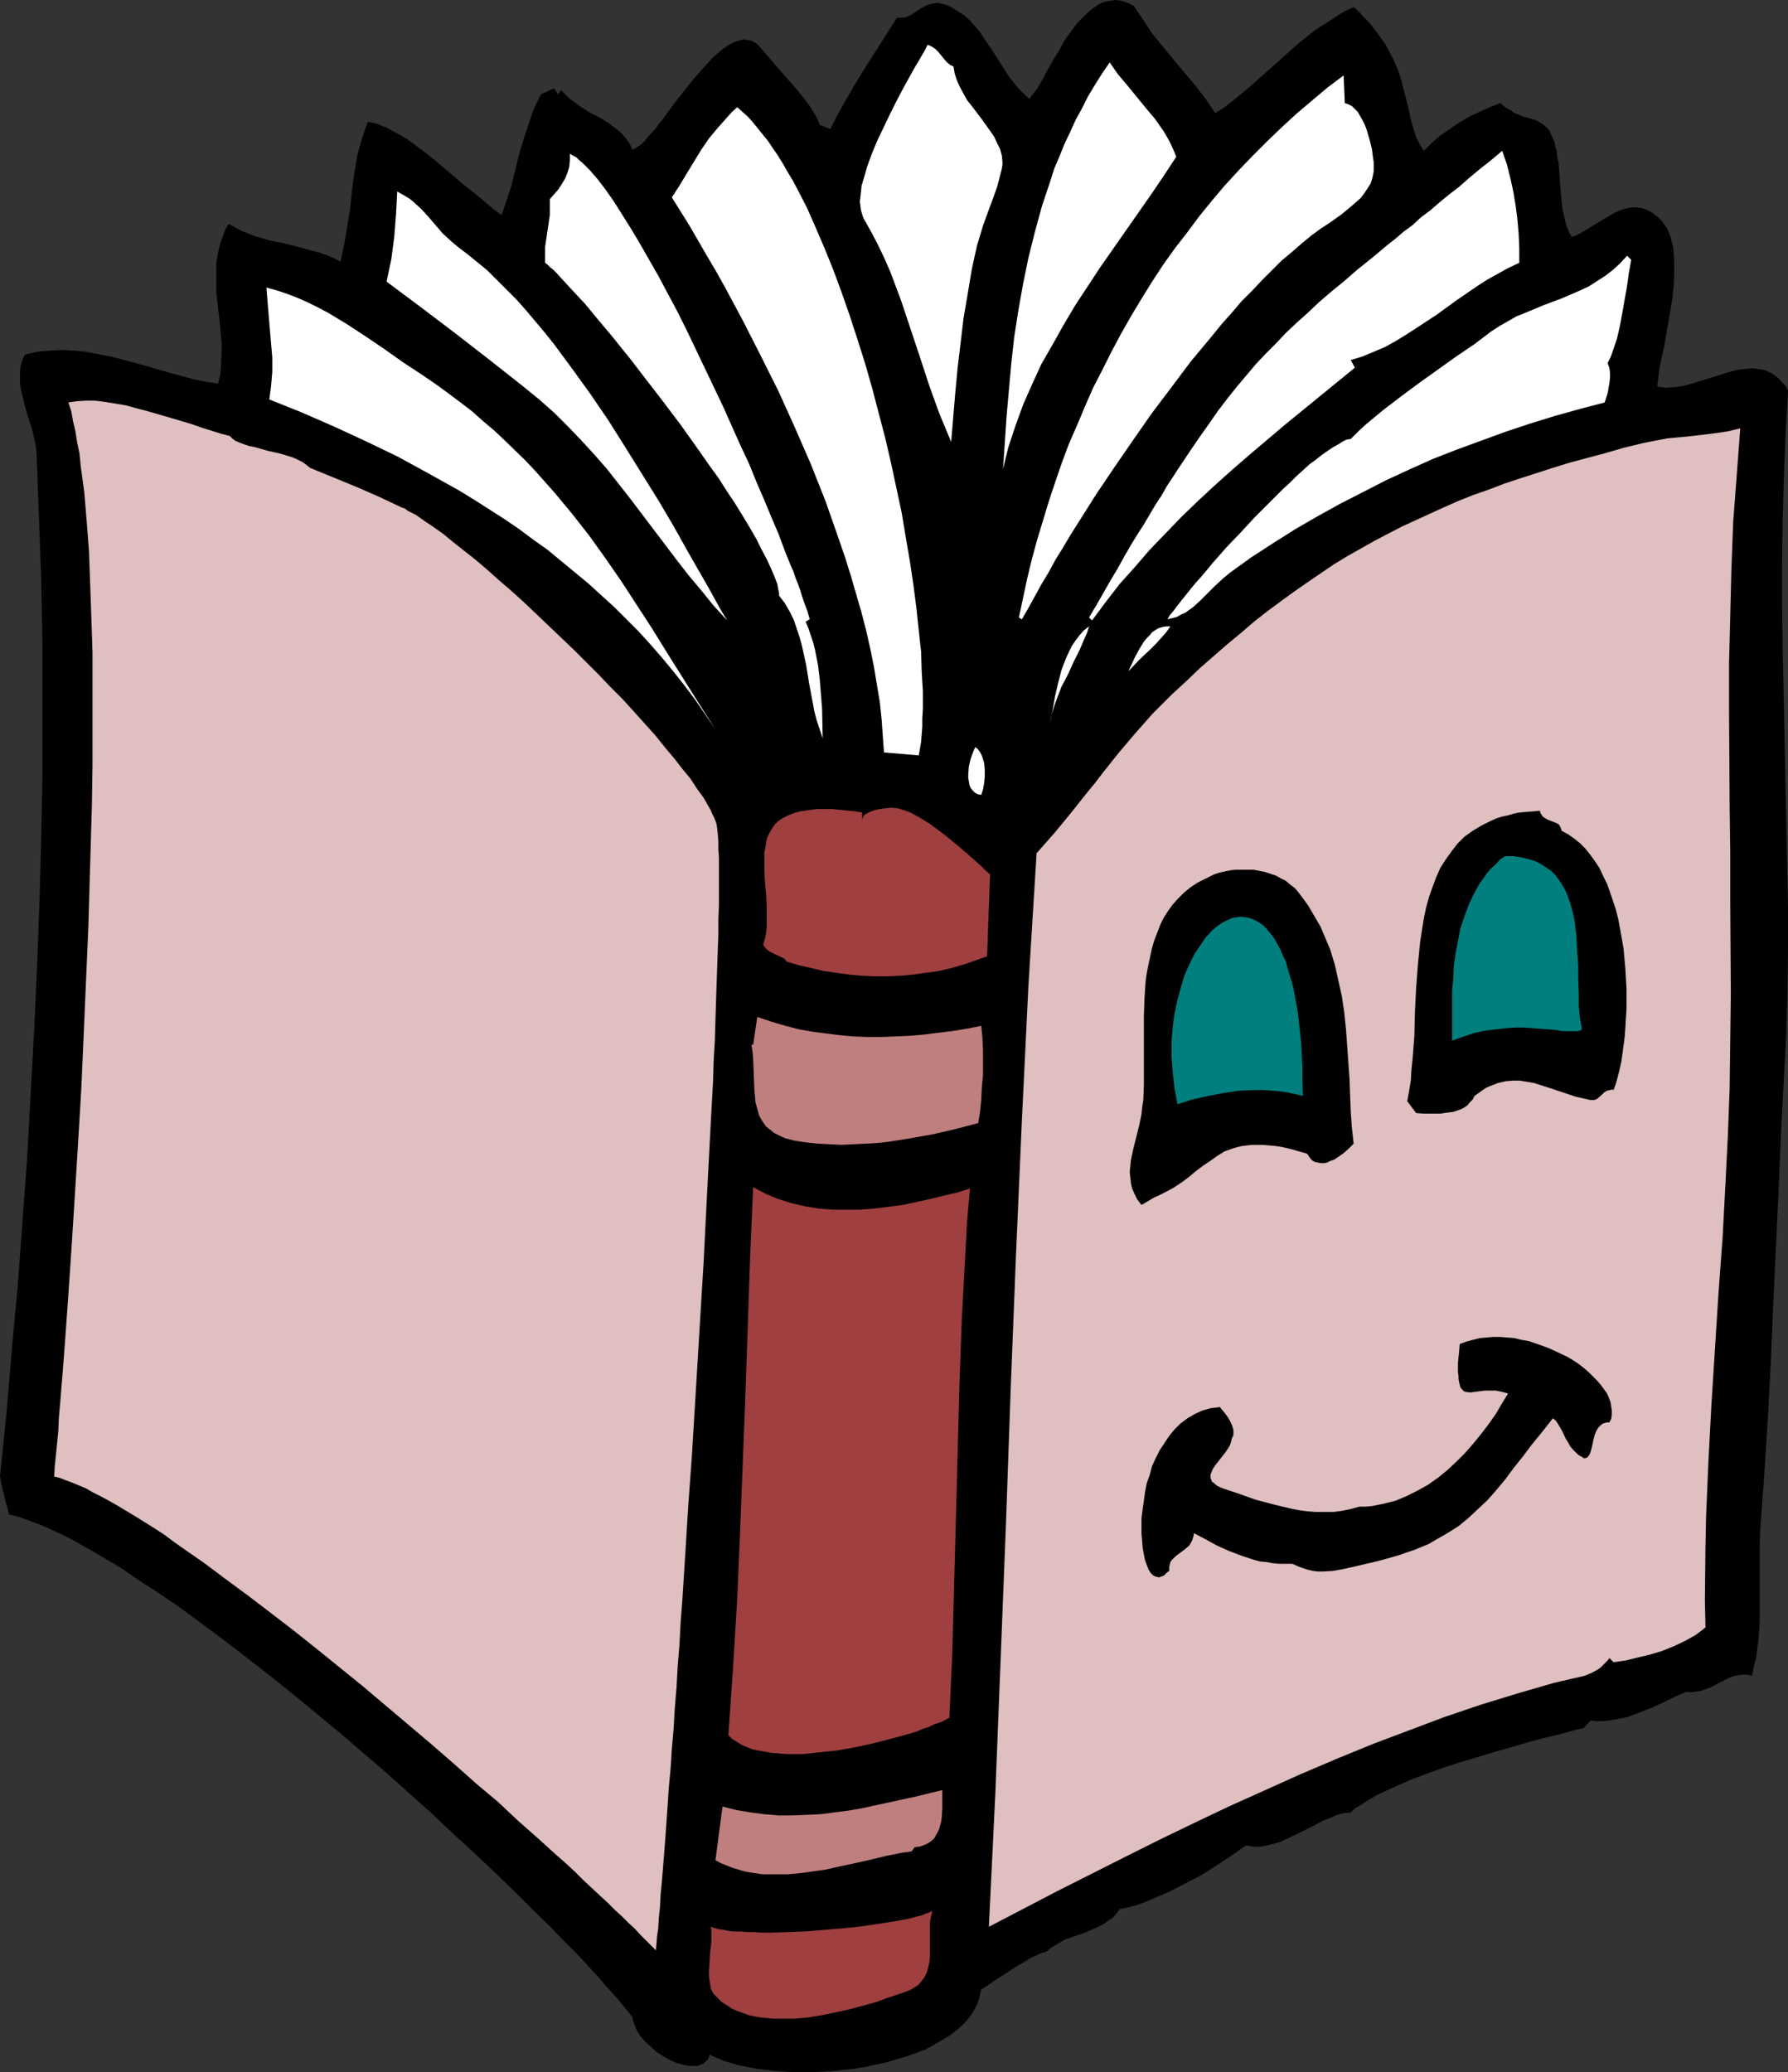 <?xml version="1.0" encoding="UTF-8" standalone="no"?>
<svg
   version="1.0"
   width="129.724mm"
   height="150.346mm"
   id="svg25"
   sodipodi:docname="Book 4.wmf"
   xmlns:inkscape="http://www.inkscape.org/namespaces/inkscape"
   xmlns:sodipodi="http://sodipodi.sourceforge.net/DTD/sodipodi-0.dtd"
   xmlns="http://www.w3.org/2000/svg"
   xmlns:svg="http://www.w3.org/2000/svg">
  <rect width="100%" height="100%" fill="#333333" stroke="none"/>
  <sodipodi:namedview
     id="namedview25"
     pagecolor="#ffffff"
     bordercolor="#000000"
     borderopacity="0.25"
     inkscape:showpageshadow="2"
     inkscape:pageopacity="0.0"
     inkscape:pagecheckerboard="0"
     inkscape:deskcolor="#d1d1d1"
     inkscape:document-units="mm" />
  <defs
     id="defs1">
    <pattern
       id="WMFhbasepattern"
       patternUnits="userSpaceOnUse"
       width="6"
       height="6"
       x="0"
       y="0" />
  </defs>
  <path
     style="fill:#000000;fill-opacity:1;fill-rule:evenodd;stroke:none"
     d="m 310.918,1.616 1.293,1.939 1.293,1.939 2.586,3.878 2.909,3.555 2.909,3.555 5.979,7.109 2.747,3.555 2.586,3.878 2.586,-1.616 2.262,-1.777 4.686,-3.878 4.525,-4.039 4.525,-4.039 4.363,-3.878 2.424,-1.939 2.262,-1.777 2.586,-1.616 2.424,-1.616 2.586,-1.616 2.747,-1.293 1.616,1.454 1.293,1.454 1.454,1.454 1.131,1.454 1.131,1.454 0.97,1.454 0.97,1.293 0.808,1.454 1.454,2.747 1.131,2.585 0.97,2.747 0.646,2.585 0.646,2.424 0.646,2.424 0.485,2.262 0.485,2.262 0.646,2.1 0.646,2.1 0.97,1.939 1.131,1.777 2.101,-2.1 2.424,-2.1 2.586,-1.777 2.586,-1.777 2.747,-1.616 2.747,-1.293 2.909,-1.293 2.909,-1.131 1.293,1.131 1.454,0.808 1.131,0.808 1.293,0.485 1.131,0.485 1.293,0.323 2.101,0.646 0.97,0.485 0.808,0.485 0.97,0.808 0.808,0.808 0.646,1.293 0.646,1.454 0.323,0.808 0.162,0.969 0.323,0.969 0.162,1.131 0.162,1.293 0.323,1.454 0.162,2.747 0.485,6.301 0.323,3.07 0.646,2.908 0.323,1.454 0.485,1.293 0.485,1.131 0.646,1.131 1.454,-0.485 1.454,-0.808 2.909,-1.777 2.909,-1.777 3.07,-1.777 1.454,-0.646 1.454,-0.485 1.454,-0.323 h 1.616 l 1.454,0.162 1.616,0.646 0.646,0.323 0.808,0.485 0.808,0.646 0.808,0.646 0.808,0.808 0.808,1.131 0.646,0.969 0.485,1.131 0.485,1.293 0.323,1.293 0.323,1.293 0.162,1.454 0.162,2.908 v 3.07 l -0.162,3.231 -0.323,3.393 -1.131,6.624 -1.131,6.463 -0.646,3.07 -0.646,2.908 -0.323,2.747 -0.323,2.424 1.131,0.162 1.293,0.162 2.262,-0.162 2.424,-0.323 2.424,-0.646 9.858,-3.07 2.424,-0.646 2.262,-0.323 2.262,-0.162 1.131,0.162 0.97,0.162 1.131,0.162 0.97,0.485 0.97,0.485 0.97,0.646 0.97,0.808 0.808,0.969 0.97,0.969 0.646,1.293 -0.646,11.795 -0.485,11.795 -0.323,11.795 -0.162,11.795 v 11.795 l 0.162,11.795 0.485,23.589 0.485,23.427 0.485,23.589 v 11.795 l -0.162,11.795 -0.323,11.795 -0.646,11.795 -0.808,15.511 -0.646,15.349 -1.454,30.86 -0.646,15.511 -0.808,15.349 -0.97,15.511 -1.131,15.511 -0.162,5.009 v 5.009 5.009 5.009 5.17 l -0.323,5.009 -0.323,2.424 -0.323,2.585 -0.646,2.424 -0.485,2.585 -1.293,-0.323 h -1.131 l -1.131,0.162 -1.131,0.162 -1.131,0.323 -0.97,0.485 -2.262,1.131 -2.101,1.131 -2.101,0.808 -1.131,0.323 -1.131,0.162 -1.293,0.162 -1.131,-0.162 -3.07,1.293 -3.232,1.616 -3.232,1.454 -3.232,1.293 -3.394,1.293 -1.616,0.323 -1.778,0.323 -1.616,0.323 -1.778,0.162 h -1.778 l -1.616,-0.162 -1.939,2.1 -1.778,0.323 -1.616,0.485 -3.717,0.969 -4.04,0.969 -4.202,1.131 -4.363,1.293 -4.525,1.293 -9.211,2.747 -4.525,1.454 -4.525,1.616 -4.363,1.616 -4.04,1.777 -3.878,1.777 -1.778,0.808 -1.616,0.969 -1.616,0.969 -1.454,0.969 -1.454,0.808 -1.131,1.131 -1.778,0.162 -1.939,0.485 -1.778,0.808 -1.778,0.646 -3.394,1.777 -3.555,1.777 -3.394,1.616 -1.778,0.808 -1.778,0.485 -1.778,0.485 -1.939,0.323 h -1.778 l -2.101,-0.323 -3.878,2.747 -4.202,2.747 -4.04,2.585 -4.363,2.262 -4.363,2.262 -4.525,1.939 -2.262,0.969 -2.262,0.808 -2.424,0.646 -2.262,0.485 -0.97,1.293 -0.97,1.131 -1.293,0.808 -1.131,0.808 -1.293,0.646 -1.293,0.646 -2.586,1.131 -2.909,0.969 -2.747,0.969 -1.293,0.808 -1.131,0.646 -1.293,0.808 -1.131,0.969 -0.485,0.162 -0.808,0.162 -0.97,0.485 -1.131,0.485 -1.293,0.646 -1.293,0.808 -2.747,1.616 -2.909,1.939 -1.293,0.808 -1.293,0.808 -1.131,0.808 -0.97,0.646 -0.97,0.646 -0.646,0.323 -0.485,2.262 -0.646,1.939 -0.97,1.777 -1.293,1.939 -1.454,1.616 -1.778,1.616 -1.939,1.454 -2.101,1.293 -2.262,1.293 -2.262,1.293 -2.586,0.969 -2.747,0.969 -2.747,0.808 -2.747,0.808 -5.979,1.293 -3.07,0.485 -2.909,0.323 -3.07,0.323 -3.07,0.162 -3.07,0.162 h -2.909 l -3.07,-0.162 -2.747,-0.162 -2.747,-0.323 -2.747,-0.323 -2.586,-0.485 -2.424,-0.485 -2.262,-0.646 -2.101,-0.646 -1.939,-0.808 -1.778,-0.808 -0.162,0.646 -0.323,0.646 -0.485,0.485 -0.485,0.485 -0.485,0.323 -0.646,0.162 -0.646,0.323 h -0.646 -1.616 l -1.778,-0.323 -1.778,-0.485 -1.778,-0.808 -1.778,-0.969 -1.778,-1.131 -1.616,-1.454 -1.616,-1.454 -1.293,-1.454 -1.131,-1.777 -0.646,-1.777 -0.323,-0.808 -0.162,-0.969 -1.293,-1.616 -1.454,-1.777 -1.454,-1.777 -1.616,-1.777 -1.778,-1.939 -1.778,-2.1 -1.939,-2.1 -1.939,-2.1 -2.101,-2.262 -2.262,-2.262 -2.262,-2.262 -2.262,-2.424 -5.01,-4.847 -5.171,-5.17 -5.333,-5.17 -5.656,-5.332 -5.818,-5.332 -5.979,-5.655 -12.282,-10.987 -12.766,-10.987 -6.464,-5.332 -6.464,-5.332 -6.464,-5.17 -6.464,-5.009 -6.302,-4.847 -6.302,-4.685 -6.141,-4.524 -5.979,-4.039 -3.07,-1.939 -2.909,-1.939 -2.747,-1.939 -2.909,-1.777 -2.747,-1.616 -2.747,-1.616 -2.586,-1.454 -2.586,-1.454 -2.424,-1.293 -2.424,-1.131 -2.424,-1.131 -2.262,-0.969 -2.262,-0.808 -2.101,-0.808 -2.101,-0.646 -1.939,-0.485 v -0.323 L 2.262,414.424 2.101,413.778 1.939,413.132 1.454,411.516 1.131,409.9 0.646,408.123 0.323,406.669 0.162,406.022 v -0.485 L 0,405.053 v -0.162 l 1.778,-17.288 1.454,-17.449 1.616,-17.449 1.293,-17.449 1.293,-17.611 0.97,-17.611 0.97,-17.611 0.808,-17.773 0.646,-17.611 0.485,-17.611 0.323,-17.611 v -17.611 -17.611 l -0.323,-17.449 -0.646,-17.611 -0.646,-17.288 -0.162,-1.616 -0.323,-1.616 -0.808,-3.555 -1.131,-3.393 -0.97,-3.555 -0.808,-3.393 -0.323,-1.777 v -1.616 -1.777 l 0.162,-1.616 0.485,-1.616 0.646,-1.454 3.394,-0.808 3.394,-0.323 3.394,-0.162 3.232,0.162 3.394,0.323 3.232,0.646 3.394,0.646 3.232,0.808 6.626,1.777 3.232,0.969 3.394,0.969 6.626,1.777 3.232,0.646 3.232,0.485 0.646,-2.585 0.162,-2.908 0.162,-2.747 v -2.747 l -0.485,-5.493 -0.646,-5.655 -0.323,-2.747 v -2.908 -2.747 -2.747 l 0.485,-2.585 0.646,-2.747 0.97,-2.585 0.485,-1.293 0.808,-1.293 1.778,0.969 1.778,0.969 3.717,1.454 3.878,1.131 4.04,0.808 3.878,0.969 4.04,1.131 1.939,0.485 1.778,0.646 1.939,0.808 1.939,0.969 0.485,-2.424 0.485,-2.262 0.808,-4.847 0.808,-4.847 0.485,-4.847 0.646,-4.847 0.808,-4.847 0.646,-2.424 0.646,-2.262 0.808,-2.424 0.808,-2.262 0.97,0.162 0.97,0.162 0.97,0.323 0.97,0.485 1.131,0.323 1.131,0.646 2.424,1.293 2.424,1.454 2.424,1.777 2.586,1.939 2.586,2.1 5.01,4.201 2.424,2.1 2.424,1.939 2.424,1.939 2.101,1.777 1.939,1.616 1.778,1.293 1.454,-4.201 1.293,-4.039 2.101,-8.563 1.293,-4.201 1.293,-4.039 1.454,-4.201 0.97,-1.939 0.97,-1.939 3.555,-1.616 1.131,1.616 0.808,-1.131 1.131,1.131 1.131,1.131 1.293,0.969 1.293,0.969 2.747,1.777 1.454,0.808 1.454,0.646 2.747,1.777 1.293,0.969 1.293,0.969 1.131,1.131 0.97,1.131 0.97,1.454 0.646,1.454 0.808,-0.323 0.646,-0.485 0.97,-0.646 0.808,-0.808 0.97,-1.131 0.97,-1.131 1.131,-1.131 0.97,-1.454 1.131,-1.293 1.131,-1.616 2.262,-3.07 5.01,-6.301 2.586,-2.908 1.293,-1.454 1.131,-1.293 1.293,-1.131 1.293,-1.131 1.131,-0.808 1.293,-0.808 1.293,-0.646 1.131,-0.323 1.131,-0.323 1.131,0.162 0.97,0.162 1.131,0.485 0.97,0.808 0.97,1.131 0.97,1.131 0.97,1.131 2.101,2.424 2.262,2.585 2.424,2.747 2.262,2.747 2.101,2.747 0.808,1.293 0.808,1.293 0.646,1.293 0.485,1.293 2.909,1.131 1.939,-3.878 2.262,-4.039 2.262,-3.878 2.262,-3.716 9.534,-15.026 h 1.131 0.808 l 0.97,-0.323 0.808,-0.323 1.454,-0.969 0.646,-0.485 0.808,-0.485 1.454,-0.808 0.97,-0.323 0.97,-0.162 0.97,-0.162 1.131,0.162 1.293,0.323 1.454,0.646 1.778,1.131 1.778,1.131 1.454,1.293 1.454,1.616 1.293,1.454 1.131,1.777 2.424,3.555 2.262,3.555 2.262,3.555 1.293,1.616 1.293,1.616 1.454,1.454 1.616,1.454 0.485,-0.808 1.293,-1.616 0.646,-0.969 1.293,-2.262 1.293,-2.424 1.454,-2.585 1.616,-2.585 1.454,-2.747 1.778,-2.424 1.778,-2.424 1.939,-1.939 0.97,-0.969 0.97,-0.808 1.131,-0.808 0.97,-0.646 1.131,-0.485 1.131,-0.323 1.131,-0.162 L 305.908,0 l 1.293,0.162 1.131,0.323 1.293,0.485 z"
     id="path1" />
  <path
     style="fill:#ffffff;fill-opacity:1;fill-rule:evenodd;stroke:none"
     d="m 261.469,18.257 0.323,1.939 0.646,1.939 0.808,1.777 0.97,1.777 0.97,1.777 1.293,1.616 2.586,3.393 2.424,3.393 1.131,1.616 0.808,1.777 0.808,1.616 0.485,1.777 0.162,1.777 v 0.808 l -0.162,0.969 -0.646,2.585 -0.646,2.424 -0.97,2.747 -0.97,2.585 -1.939,5.332 -0.808,2.747 -0.808,2.585 -1.454,6.624 -1.131,6.786 -1.131,6.624 -0.808,6.786 -0.808,6.786 -0.646,6.786 -1.131,13.572 -1.616,-3.878 -1.616,-3.878 -2.747,-7.594 -2.586,-7.917 -1.293,-3.878 -1.293,-3.878 -2.586,-7.755 -1.454,-3.878 -1.454,-3.878 -1.616,-3.716 -1.778,-3.716 -1.939,-3.716 -2.101,-3.716 -0.323,-0.969 -0.323,-1.131 -0.162,-1.131 -0.162,-1.293 0.162,-1.293 0.162,-1.454 0.162,-1.616 0.485,-1.616 0.485,-1.616 0.485,-1.777 1.293,-3.555 1.454,-3.555 1.778,-3.716 1.778,-3.716 1.778,-3.555 1.778,-3.393 1.778,-3.231 0.808,-1.454 0.808,-1.454 0.808,-1.293 0.646,-1.131 0.646,-1.131 0.485,-0.808 0.485,-0.969 0.323,-0.646 1.131,0.485 0.97,0.646 0.808,0.808 0.808,0.969 1.454,1.777 0.97,0.808 z"
     id="path2" />
  <path
     style="fill:#ffffff;fill-opacity:1;fill-rule:evenodd;stroke:none"
     d="m 322.553,42.977 -3.394,5.17 -3.394,5.009 -14.221,20.358 -3.394,5.17 -3.394,5.17 -3.07,5.17 -3.07,5.493 -3.07,5.332 -2.586,5.655 -2.424,5.493 -2.101,5.816 -1.939,5.816 -1.454,5.978 0.485,-7.109 0.485,-7.271 0.646,-7.271 0.646,-7.271 0.808,-7.271 1.131,-7.271 1.293,-7.271 1.454,-7.109 1.778,-7.109 1.939,-7.109 2.262,-6.786 1.131,-3.555 1.454,-3.393 1.293,-3.231 1.616,-3.393 1.454,-3.231 1.778,-3.231 1.616,-3.231 1.939,-3.231 1.939,-3.07 2.101,-3.07 2.262,3.231 2.586,3.07 5.01,6.14 2.586,3.07 2.262,3.231 0.97,1.616 0.97,1.777 0.808,1.777 z"
     id="path3" />
  <path
     style="fill:#ffffff;fill-opacity:1;fill-rule:evenodd;stroke:none"
     d="m 368.771,28.275 0.97,0.323 0.97,0.485 0.808,0.808 0.808,0.808 0.646,1.131 0.646,1.131 0.646,1.293 0.485,1.293 0.808,2.747 0.646,2.585 0.162,1.293 0.162,1.293 0.162,0.969 v 0.969 1.616 l -0.323,1.616 -0.485,1.616 -0.808,1.293 -0.97,1.454 -0.97,1.293 -1.293,1.131 -1.293,1.131 -2.747,2.262 -2.909,2.1 -2.747,1.777 -1.293,0.969 -1.131,0.808 -2.747,2.262 -2.586,2.262 -2.909,2.424 -2.586,2.585 -2.747,2.747 -2.747,2.908 -2.909,2.908 -2.747,3.231 -2.747,3.07 -2.747,3.393 -5.656,6.786 -5.333,7.109 -5.494,7.271 -5.171,7.432 -5.01,7.271 -5.01,7.432 -4.686,7.432 -2.262,3.555 -2.101,3.555 -2.101,3.393 -1.939,3.555 -1.939,3.231 -1.778,3.231 -1.778,3.231 -1.778,3.07 -0.808,-0.485 v 0 l 1.131,-5.332 1.131,-5.332 1.293,-5.332 1.454,-5.332 1.616,-5.332 1.616,-5.332 1.778,-5.332 1.778,-5.17 1.939,-5.17 2.262,-5.17 2.101,-5.009 2.262,-5.17 2.586,-5.009 2.424,-4.847 2.586,-4.847 2.747,-4.847 2.909,-4.847 2.909,-4.685 3.07,-4.685 3.232,-4.524 3.394,-4.362 3.232,-4.362 3.555,-4.362 3.555,-4.201 3.717,-4.039 3.878,-4.039 3.878,-3.878 4.04,-3.878 4.04,-3.716 4.202,-3.555 4.202,-3.555 4.525,-3.393 z"
     id="path4" />
  <path
     style="fill:#ffffff;fill-opacity:1;fill-rule:evenodd;stroke:none"
     d="m 251.934,207.131 -9.534,-0.808 -0.323,-4.524 -0.323,-4.524 -0.485,-4.686 -0.808,-4.847 -0.808,-4.847 -0.97,-4.847 -1.131,-5.009 -1.293,-5.009 -1.454,-5.009 -1.454,-5.009 -1.616,-5.17 -1.778,-5.17 -3.555,-10.179 -4.04,-10.179 -4.363,-10.017 -4.525,-10.017 -4.848,-9.694 -4.848,-9.533 -2.424,-4.524 -2.424,-4.524 -2.424,-4.362 -2.586,-4.362 -2.424,-4.201 -2.424,-4.201 -2.424,-3.878 -2.424,-3.878 2.101,-3.231 1.939,-3.231 4.04,-6.624 2.101,-3.07 2.424,-2.908 2.586,-2.908 1.293,-1.454 1.454,-1.293 1.454,1.293 1.454,1.293 1.293,1.454 1.454,1.777 1.293,1.616 1.454,1.777 1.293,1.939 1.454,2.1 1.293,2.1 1.293,2.262 1.454,2.424 1.293,2.424 2.586,5.009 2.424,5.493 2.424,5.655 2.424,5.978 2.262,6.14 2.262,6.463 2.101,6.463 2.101,6.624 1.939,6.786 1.778,6.786 1.778,6.786 1.616,6.947 1.454,6.786 1.454,6.786 1.131,6.786 1.131,6.624 0.97,6.463 0.808,6.301 0.646,6.14 0.646,5.816 0.162,5.493 0.162,2.747 0.162,2.585 v 2.585 2.424 l -0.162,2.424 v 2.262 l -0.162,2.1 -0.162,2.1 -0.323,1.939 z"
     id="path5" />
  <path
     style="fill:#ffffff;fill-opacity:1;fill-rule:evenodd;stroke:none"
     d="m 416.604,72.06 -3.07,1.454 -2.909,1.616 -2.909,1.616 -2.747,1.777 -5.656,3.878 -5.333,3.878 -5.656,3.716 -2.747,1.777 -2.909,1.777 -2.909,1.616 -3.07,1.293 -3.07,1.293 -3.232,0.969 1.131,2.1 -19.392,15.834 -9.534,8.078 -4.848,4.201 -4.686,4.201 -4.525,4.201 -4.525,4.362 -4.363,4.524 -4.363,4.524 -4.04,4.686 -4.202,4.685 -3.878,5.009 -3.717,5.009 -0.808,-0.808 v 0 l 2.101,-3.555 1.939,-3.393 1.939,-3.393 1.939,-3.231 1.778,-3.231 1.778,-3.07 1.778,-2.908 1.778,-2.747 1.616,-2.747 1.616,-2.747 1.616,-2.424 1.454,-2.585 1.616,-2.424 1.454,-2.262 2.909,-4.362 2.747,-4.039 2.747,-3.878 2.586,-3.716 2.586,-3.393 2.586,-3.231 2.586,-3.07 2.586,-3.07 2.747,-2.908 2.747,-2.747 2.747,-2.908 2.909,-2.747 3.07,-2.747 3.07,-2.908 3.394,-2.908 3.555,-2.908 3.717,-3.231 4.04,-3.231 4.04,-3.393 2.262,-1.777 2.262,-1.939 2.424,-1.777 2.262,-2.1 2.586,-1.939 2.424,-2.1 2.747,-2.262 2.747,-2.1 2.747,-2.424 2.909,-2.424 3.07,-2.424 3.07,-2.585 1.293,3.716 0.97,3.878 0.808,3.716 0.646,3.878 0.485,3.878 0.323,3.878 0.162,3.878 z"
     id="path6" />
  <path
     style="fill:#ffffff;fill-opacity:1;fill-rule:evenodd;stroke:none"
     d="m 222.038,169.809 -1.131,0.646 0.808,1.939 0.646,1.939 0.646,1.939 0.485,1.939 0.808,4.039 0.485,4.039 0.323,4.039 0.323,4.039 0.162,8.078 -0.808,-2.424 -0.808,-2.424 -0.646,-2.424 -0.485,-2.585 -0.97,-5.17 -0.808,-5.009 -1.131,-5.17 -0.646,-2.424 -0.808,-2.424 -0.808,-2.424 -1.131,-2.262 -1.293,-2.262 -1.616,-2.1 v -0.646 l -0.162,-0.808 -0.162,-0.808 -0.162,-0.969 -0.808,-2.1 -0.97,-2.262 -1.131,-2.424 -1.454,-2.747 -1.454,-2.908 -1.778,-3.07 -1.939,-3.231 -2.101,-3.393 -2.262,-3.393 -2.262,-3.555 -2.586,-3.555 -2.586,-3.716 -5.171,-7.271 -5.494,-7.271 -5.494,-7.109 -2.586,-3.393 -2.747,-3.393 -2.586,-3.231 -2.586,-3.07 -2.424,-2.908 -2.262,-2.747 -2.262,-2.424 -2.101,-2.262 -1.939,-2.1 -1.616,-1.777 -0.808,-0.808 -0.808,-0.646 -0.646,-0.646 -0.808,-0.646 v -2.1 -2.262 l 1.293,-8.725 v -2.1 -2.262 l 1.131,-1.293 1.131,-1.293 0.97,-1.454 0.97,-1.616 0.646,-1.616 0.485,-1.616 0.162,-1.777 v -1.777 l 0.808,0.485 0.97,0.485 0.808,0.808 0.97,0.808 0.97,0.969 0.97,0.969 0.97,1.131 1.131,1.293 0.97,1.293 1.131,1.454 1.131,1.616 1.131,1.616 2.262,3.555 2.424,3.878 2.424,4.039 2.586,4.524 2.586,4.524 2.586,4.847 2.586,4.847 2.586,5.17 5.01,10.502 5.01,10.502 4.686,10.502 2.424,5.17 2.101,5.17 2.101,4.847 1.939,4.685 1.939,4.524 1.616,4.362 1.616,4.039 0.808,1.777 0.646,1.939 0.646,1.616 0.646,1.777 0.485,1.616 0.485,1.454 0.485,1.293 0.485,1.293 0.323,1.131 z"
     id="path7" />
  <path
     style="fill:#ffffff;fill-opacity:1;fill-rule:evenodd;stroke:none"
     d="m 199.414,170.132 -3.717,-4.039 -3.394,-4.201 -3.394,-4.039 -3.394,-4.362 -12.605,-16.642 -6.464,-8.24 -3.394,-3.878 -3.555,-3.878 -3.717,-3.878 -3.717,-3.716 -4.202,-3.716 -4.363,-3.555 -9.211,-7.271 -9.373,-7.271 -9.373,-7.109 -9.534,-7.109 1.293,-6.14 0.808,-6.14 0.485,-6.14 0.162,-3.07 0.162,-3.231 1.131,0.646 1.131,0.646 1.293,0.808 0.97,0.808 2.101,1.939 1.939,2.1 1.939,2.262 1.939,2.262 2.101,1.939 1.131,0.969 0.97,0.808 2.747,2.1 2.586,2.1 2.747,2.262 2.586,2.585 2.586,2.585 2.747,2.747 2.586,2.908 2.586,3.07 2.586,3.07 2.586,3.231 5.01,6.786 5.01,6.947 4.848,7.109 4.686,7.432 4.525,7.271 4.525,7.271 4.202,7.109 3.878,6.947 1.939,3.393 3.717,6.463 1.778,3.231 1.616,2.908 z"
     id="path8" />
  <path
     style="fill:#ffffff;fill-opacity:1;fill-rule:evenodd;stroke:none"
     d="m 447.308,71.252 -0.646,3.555 -0.485,3.555 -1.293,7.271 -0.646,3.555 -0.808,3.555 -1.131,3.393 -0.646,1.777 -0.808,1.616 0.485,1.454 0.162,1.293 v 1.293 l -0.162,1.454 -0.485,2.747 -0.808,2.585 -6.787,1.777 -6.949,1.939 -6.787,2.1 -6.787,2.262 -6.626,2.424 -6.626,2.424 -6.626,2.585 -6.464,2.908 -6.302,2.908 -6.302,3.231 -6.302,3.231 -6.141,3.393 -6.141,3.555 -6.141,3.878 -5.979,3.878 -5.818,4.201 -1.939,1.616 -2.101,1.939 -1.939,1.939 -1.939,1.939 -2.101,1.939 -1.131,0.808 -1.131,0.808 -1.131,0.485 -1.131,0.646 -1.293,0.323 -1.293,0.323 0.646,-1.131 0.97,-1.131 0.97,-1.293 1.131,-1.454 1.293,-1.616 1.293,-1.616 1.454,-1.777 1.616,-1.777 1.616,-1.939 1.616,-1.939 3.555,-4.039 3.878,-4.039 3.878,-4.201 3.878,-3.878 3.878,-3.878 1.939,-1.777 1.778,-1.777 1.778,-1.616 1.778,-1.616 1.778,-1.293 1.616,-1.293 1.616,-1.131 1.454,-0.969 1.454,-0.808 1.293,-0.808 0.97,-0.485 1.131,-0.162 2.101,-2.1 2.101,-1.939 4.686,-3.878 4.848,-3.716 5.01,-3.716 10.181,-7.271 5.01,-3.393 4.686,-3.555 2.262,-1.454 2.262,-1.293 2.262,-1.293 2.424,-0.969 5.01,-2.1 2.586,-0.969 2.586,-0.969 4.848,-2.1 2.424,-1.131 2.262,-1.454 2.262,-1.454 2.101,-1.616 1.939,-1.777 1.939,-2.1 z"
     id="path9" />
  <path
     style="fill:#ffffff;fill-opacity:1;fill-rule:evenodd;stroke:none"
     d="m 196.182,200.022 -2.747,-4.039 -2.747,-4.039 -2.909,-3.878 -3.07,-3.878 -3.07,-3.716 -3.232,-3.716 -3.232,-3.555 -3.394,-3.393 -3.394,-3.393 -3.555,-3.231 -3.555,-3.231 -3.717,-3.07 -3.717,-3.07 -3.717,-3.07 -3.878,-2.747 -3.878,-2.908 -4.04,-2.747 -4.04,-2.585 -4.04,-2.585 -4.202,-2.585 -8.403,-4.686 -8.565,-4.686 -8.726,-4.201 -8.726,-4.039 -8.888,-3.878 -8.888,-3.555 0.485,-3.716 0.323,-3.878 v -3.878 l -0.323,-3.878 -0.646,-7.594 -0.646,-7.755 2.909,0.808 2.909,0.969 2.909,1.131 2.909,1.293 2.586,1.293 2.747,1.454 5.333,3.231 5.171,3.393 5.01,3.393 5.01,3.555 5.171,3.393 3.555,2.424 3.555,2.585 3.232,2.424 3.394,2.585 3.07,2.747 3.07,2.585 2.909,2.747 5.656,5.493 2.586,2.747 5.171,5.816 4.848,5.816 4.686,5.978 4.525,6.301 4.363,6.301 4.202,6.463 4.202,6.463 4.202,6.786 4.363,6.947 4.363,6.947 z"
     id="path10" />
  <path
     style="fill:#dfbfbf;fill-opacity:1;fill-rule:evenodd;stroke:none"
     d="m 63.024,119.561 0.646,0.646 0.808,0.646 1.131,0.485 1.293,0.485 1.454,0.485 1.616,0.323 3.394,0.969 3.555,0.808 1.616,0.485 1.616,0.485 1.454,0.646 1.293,0.646 1.131,0.808 0.97,0.808 6.302,2.585 6.302,2.585 6.302,2.747 6.141,2.908 0.97,0.323 0.808,0.646 2.262,1.131 2.262,1.616 2.424,1.616 2.747,1.939 2.747,2.262 3.07,2.424 3.07,2.424 3.232,2.747 3.232,2.908 3.394,2.908 3.394,3.07 6.787,6.463 6.949,6.624 6.787,6.786 3.232,3.393 3.394,3.393 3.07,3.393 2.909,3.231 2.909,3.231 2.586,3.231 2.586,3.07 2.262,2.908 2.262,2.747 1.778,2.747 1.778,2.424 1.293,2.262 0.646,1.131 0.485,1.131 0.485,0.969 0.323,0.808 0.162,0.485 0.162,0.485 0.162,1.131 0.162,1.616 0.162,1.939 v 2.1 l 0.162,2.424 v 2.908 6.463 3.555 l -0.162,3.878 v 4.201 l -0.162,4.362 -0.162,4.524 -0.162,4.686 -0.162,5.009 -0.162,5.17 -0.162,5.332 -0.323,5.493 -0.162,5.655 -0.323,5.816 -0.323,5.978 -0.323,6.14 -0.323,6.14 -0.323,6.301 -0.323,6.301 -0.646,12.926 -0.808,13.249 -0.808,13.41 -1.616,26.659 -0.97,13.249 -0.808,13.087 -0.808,12.764 -0.485,6.301 -0.323,6.14 -0.485,5.978 -0.323,5.816 -0.485,5.816 -0.323,5.655 -0.485,5.493 -0.323,5.17 -0.485,5.17 -0.323,4.847 -0.323,4.685 -0.323,4.524 -0.323,4.201 -0.323,4.039 -0.323,3.878 -0.323,3.393 -0.162,3.231 -0.323,3.07 -0.162,2.747 -0.323,2.262 -0.162,2.1 -0.162,1.777 -1.293,-1.293 -1.454,-1.454 -1.454,-1.454 -1.616,-1.777 -1.778,-1.616 -1.778,-1.777 -1.939,-1.777 -1.939,-1.939 -2.101,-1.939 -2.262,-2.1 -2.262,-2.1 -2.262,-2.262 -2.424,-2.262 -2.586,-2.262 -5.171,-4.686 -5.494,-4.847 -5.494,-5.17 -5.979,-5.009 -5.979,-5.332 -6.141,-5.332 -6.302,-5.332 -12.605,-10.664 -12.766,-10.34 -6.302,-5.009 -6.302,-4.847 -6.141,-4.685 -6.141,-4.524 -5.818,-4.362 -5.818,-4.039 -2.747,-1.939 -2.586,-1.939 -2.747,-1.777 -2.586,-1.616 -2.586,-1.616 -2.424,-1.454 -2.424,-1.454 -2.262,-1.293 -2.101,-1.131 -2.262,-1.131 -1.939,-1.131 -1.939,-0.808 -1.939,-0.808 -1.778,-0.646 -1.616,-0.646 -1.454,-0.323 0.162,-2.908 0.323,-3.07 0.323,-3.231 0.323,-3.393 0.162,-3.716 0.323,-3.555 0.323,-4.039 0.323,-3.878 0.323,-4.201 0.323,-4.201 0.323,-4.524 0.323,-4.524 0.323,-4.524 0.323,-4.847 0.323,-4.685 0.323,-5.009 0.646,-10.179 0.646,-10.34 0.646,-10.664 0.646,-10.825 0.485,-10.987 0.485,-11.148 0.97,-22.458 0.323,-11.31 0.323,-10.987 0.323,-11.148 0.162,-10.825 v -10.502 -10.34 -5.17 -4.847 l -0.162,-5.009 -0.162,-4.685 -0.162,-4.686 -0.162,-4.524 -0.162,-4.524 -0.162,-4.362 -0.323,-4.201 -0.323,-4.201 -0.323,-3.878 -0.323,-3.878 -0.485,-3.555 -0.485,-3.555 -0.323,-3.393 -0.646,-3.07 -0.485,-3.07 -0.646,-2.747 -0.485,-2.747 -0.808,-2.424 2.262,-0.323 2.424,-0.162 h 2.586 l 2.747,0.323 2.909,0.485 2.909,0.485 2.909,0.808 3.07,0.808 6.141,1.777 5.979,1.777 2.747,0.969 2.586,0.808 2.586,0.808 z"
     id="path11" />
  <path
     style="fill:#dfbfbf;fill-opacity:1;fill-rule:evenodd;stroke:none"
     d="m 477.204,117.461 -0.97,12.926 -0.97,12.764 -0.485,12.926 -0.323,12.926 -0.323,12.926 v 12.925 l 0.162,26.013 0.162,12.926 v 12.925 l 0.162,25.851 -0.162,12.926 -0.162,12.925 -0.485,12.926 -0.646,12.926 -0.808,15.187 -1.131,15.349 -1.939,30.537 -0.808,15.349 -0.646,15.187 -0.162,7.755 -0.162,15.187 0.162,7.432 -1.454,1.131 -1.293,0.969 -2.909,1.616 -3.07,1.454 -3.232,1.293 -3.232,0.969 -3.394,0.808 -3.232,0.808 -3.394,0.485 -1.131,-1.131 -0.646,0.808 -0.808,0.808 -0.808,0.808 -0.808,0.646 -1.778,0.969 -1.939,0.808 -2.101,0.485 -2.101,0.485 -4.202,0.969 -10.019,2.908 -10.019,3.07 -10.019,3.393 -9.858,3.716 -9.858,3.716 -9.858,4.039 -9.858,4.201 -9.696,4.362 -9.696,4.362 -9.534,4.524 -9.696,4.686 -9.373,4.686 -18.907,9.533 -18.584,9.694 1.778,-36.676 1.454,-36.838 1.454,-36.999 1.293,-36.838 1.454,-36.838 1.616,-36.838 1.778,-36.676 1.131,-18.419 1.131,-18.257 2.424,-2.747 2.424,-2.747 4.525,-5.493 4.363,-5.493 2.262,-2.747 2.101,-2.747 4.363,-5.493 4.525,-5.332 2.424,-2.747 2.424,-2.747 2.586,-2.585 2.586,-2.585 4.04,-3.716 3.717,-3.555 3.878,-3.393 3.717,-3.231 3.717,-3.07 3.555,-3.07 3.717,-2.908 3.717,-2.747 3.555,-2.585 3.717,-2.585 3.555,-2.424 3.555,-2.424 3.717,-2.262 3.717,-2.1 3.717,-2.1 3.717,-1.939 3.717,-1.939 3.878,-1.777 7.757,-3.555 4.04,-1.777 4.04,-1.616 4.202,-1.454 4.202,-1.616 4.363,-1.454 4.525,-1.454 4.525,-1.454 4.686,-1.454 4.848,-1.293 4.848,-1.293 5.01,-1.454 5.333,-1.293 3.232,-0.646 3.394,-0.646 6.787,-0.646 6.626,-0.808 3.232,-0.485 z"
     id="path12" />
  <path
     style="fill:#ffffff;fill-opacity:1;fill-rule:evenodd;stroke:none"
     d="m 320.937,171.748 -1.131,1.616 -1.293,1.454 -1.454,1.616 -1.454,1.454 -3.232,3.07 -2.909,3.07 0.323,-0.808 0.485,-0.969 0.97,-2.1 1.131,-2.1 1.293,-2.1 0.808,-0.969 0.808,-0.808 0.646,-0.808 0.97,-0.646 0.808,-0.485 1.131,-0.323 0.97,-0.162 z"
     id="path13" />
  <path
     style="fill:#ffffff;fill-opacity:1;fill-rule:evenodd;stroke:none"
     d="m 287.809,198.407 0.808,-3.555 0.646,-3.716 0.808,-3.555 0.97,-3.716 0.646,-1.777 0.646,-1.616 0.808,-1.777 0.808,-1.616 0.97,-1.454 1.131,-1.454 1.131,-1.293 1.454,-1.131 -0.485,1.616 -0.646,1.454 -1.454,3.393 -0.808,1.616 -0.808,1.616 -1.616,3.555 -1.778,3.393 -1.293,3.393 -0.646,1.777 -0.485,1.616 -0.485,1.616 z"
     id="path14" />
  <path
     style="fill:#ffffff;fill-opacity:1;fill-rule:evenodd;stroke:none"
     d="m 269.064,217.956 -0.97,-0.162 -0.808,-0.485 -0.646,-0.646 -0.485,-0.646 -0.323,-0.808 -0.162,-0.969 -0.162,-0.969 v -0.969 l 0.162,-2.1 0.485,-2.1 0.646,-1.777 0.323,-0.808 0.323,-0.646 0.646,0.485 0.485,0.646 0.485,0.808 0.323,0.808 0.485,1.616 0.162,1.777 v 1.939 l -0.162,1.777 -0.323,1.777 z"
     id="path15" />
  <path
     style="fill:#9f3f3f;fill-opacity:1;fill-rule:evenodd;stroke:none"
     d="m 271.488,239.768 -0.808,22.458 -3.232,1.131 -3.232,1.131 -3.394,0.969 -3.394,0.808 -3.555,0.485 -3.394,0.485 -3.555,0.323 -3.555,0.162 h -3.555 l -3.555,-0.162 -3.394,-0.323 -3.555,-0.485 -3.394,-0.485 -3.394,-0.808 -3.555,-0.808 -3.232,-0.969 -0.646,-0.808 -0.97,-0.485 -1.778,-0.808 -0.97,-0.485 -0.808,-0.485 -0.646,-0.646 -0.323,-0.485 -0.323,-0.485 0.485,-1.616 0.323,-1.616 0.162,-1.777 v -1.616 -3.555 l -0.162,-3.555 -0.323,-3.393 -0.162,-3.393 v -3.231 -1.454 l 0.323,-1.616 0.162,-1.293 0.323,-1.293 0.646,-1.293 0.646,-1.131 0.808,-1.131 0.97,-0.969 1.293,-0.808 1.293,-0.646 1.616,-0.646 1.778,-0.485 2.262,-0.323 2.262,-0.323 h 4.202 l 1.454,0.162 1.616,0.162 1.616,0.162 1.778,0.162 1.778,0.323 v 1.939 l 0.162,-0.485 0.162,-0.485 0.323,-0.323 0.485,-0.323 0.97,-0.485 1.293,-0.485 1.454,-0.323 1.454,-0.162 1.131,-0.162 h 0.97 l 1.454,0.162 1.616,0.485 1.778,0.646 1.778,0.969 1.939,1.131 1.778,1.131 3.878,2.908 3.555,2.908 3.394,2.908 1.616,1.454 1.454,1.293 1.293,1.293 z"
     id="path16" />
  <path
     style="fill:#000000;fill-opacity:1;fill-rule:evenodd;stroke:none"
     d="m 442.46,298.902 -0.485,-0.162 -0.485,0.162 -0.808,0.162 -0.808,0.485 -0.646,0.646 -1.293,1.131 -0.808,0.323 h -0.485 -0.485 l -2.101,-0.485 -2.101,-0.485 -3.878,-1.293 -3.878,-1.293 -3.555,-1.131 -1.939,-0.323 -1.939,-0.323 h -1.939 l -1.939,0.162 -2.101,0.485 -2.101,0.808 -1.131,0.485 -0.97,0.646 -1.131,0.808 -1.131,0.808 -0.485,0.969 -0.808,0.808 -0.646,0.808 -0.97,0.646 -0.97,0.485 -0.97,0.323 -0.97,0.323 -1.293,0.162 -2.262,0.323 h -2.262 -2.262 l -2.101,-0.162 -2.424,-3.231 0.485,-2.747 0.485,-2.908 0.162,-2.908 0.323,-3.07 0.485,-6.301 0.162,-6.624 0.323,-6.463 0.485,-6.463 0.646,-6.463 0.97,-6.14 0.646,-3.07 0.808,-2.908 0.97,-2.747 0.97,-2.585 1.131,-2.585 1.454,-2.262 1.616,-2.262 1.616,-2.1 1.939,-1.939 2.262,-1.616 2.424,-1.454 2.586,-1.293 1.454,-0.646 1.454,-0.485 1.616,-0.323 1.616,-0.485 1.616,-0.323 1.778,-0.162 1.939,-0.162 1.939,-0.162 0.162,0.646 0.323,0.485 0.323,0.485 0.485,0.323 0.808,0.485 2.101,0.808 0.97,0.485 0.323,0.485 0.162,0.323 0.162,0.485 0.162,0.485 1.778,0.969 1.616,1.131 1.616,1.293 1.454,1.454 1.293,1.616 1.293,1.777 1.293,1.939 0.97,2.1 1.131,2.262 0.808,2.262 0.808,2.424 0.808,2.424 0.646,2.585 0.485,2.585 0.485,2.747 0.485,2.747 0.485,5.493 0.323,5.493 v 5.332 l -0.323,5.332 -0.162,2.424 -0.323,2.424 -0.323,2.424 -0.323,2.262 -0.485,2.1 -0.485,1.939 -0.485,1.777 z"
     id="path17" />
  <path
     style="fill:#007f7f;fill-opacity:1;fill-rule:evenodd;stroke:none"
     d="m 433.734,282.422 -1.131,0.323 h -1.131 -1.454 -1.616 l -1.778,-0.323 -1.939,-0.162 -2.101,-0.162 -2.262,-0.162 -2.424,-0.162 h -2.424 l -2.586,0.162 -2.747,0.323 -2.747,0.323 -3.07,0.646 -2.909,0.969 -3.232,1.131 v -3.231 -3.393 -3.393 -3.555 l 0.323,-3.393 0.162,-3.555 0.485,-3.393 0.646,-3.393 0.646,-3.393 1.131,-3.393 1.131,-3.07 1.454,-3.07 1.616,-2.908 0.97,-1.293 0.97,-1.454 1.131,-1.293 1.293,-1.131 1.131,-1.293 1.454,-0.969 h 2.262 l 2.101,0.323 1.939,0.485 1.778,0.485 1.616,0.808 1.454,0.969 1.454,0.969 1.131,1.131 0.97,1.293 0.97,1.454 0.808,1.454 0.646,1.454 0.646,1.777 0.485,1.777 0.485,1.777 0.323,1.777 0.485,3.878 0.162,3.878 0.323,4.039 v 3.878 l 0.162,3.878 v 3.716 l 0.323,3.393 0.323,1.616 z"
     id="path18" />
  <path
     style="fill:#000000;fill-opacity:1;fill-rule:evenodd;stroke:none"
     d="m 371.195,313.605 -0.646,0.646 -0.646,0.646 -1.454,1.293 -1.616,1.131 -0.97,0.646 -0.97,0.323 -0.97,0.485 -0.808,0.162 h -0.97 l -0.808,-0.162 -0.808,-0.162 -0.808,-0.485 -0.646,-0.808 -0.646,-0.969 -2.262,-0.646 -2.262,-0.646 -2.101,-0.485 -1.939,-0.323 -1.778,-0.162 -1.778,-0.162 h -3.07 l -1.293,0.162 -1.454,0.162 -1.293,0.323 -1.131,0.323 -2.262,0.808 -2.101,1.293 -1.778,1.293 -1.939,1.293 -1.939,1.454 -1.939,1.616 -1.939,1.454 -2.424,1.616 -2.424,1.293 -1.293,0.646 -1.454,0.646 -3.555,2.1 -1.131,-1.454 -0.808,-1.616 -0.646,-1.454 -0.323,-1.454 -0.162,-1.616 -0.162,-1.454 0.162,-1.616 0.162,-1.616 0.646,-3.07 0.808,-3.231 0.808,-3.231 0.646,-3.07 0.162,-1.777 0.323,-2.1 0.162,-4.201 v -4.362 -4.685 -4.847 -4.847 l 0.162,-4.847 0.323,-4.847 0.323,-2.262 0.485,-2.424 0.485,-2.262 0.485,-2.262 0.646,-2.1 0.808,-2.1 0.808,-2.1 0.97,-1.939 1.131,-1.777 1.293,-1.777 1.454,-1.616 1.616,-1.616 1.778,-1.454 1.939,-1.293 2.262,-1.131 2.262,-1.131 1.454,-0.485 1.454,-0.323 1.616,-0.323 1.454,-0.162 h 1.616 1.616 1.616 l 1.616,0.323 1.616,0.323 1.454,0.485 1.454,0.485 1.454,0.808 1.293,0.646 1.131,0.969 1.293,0.969 0.97,1.131 1.454,1.939 1.293,1.777 1.131,1.939 1.131,1.939 1.131,1.939 0.808,1.939 1.778,4.201 1.293,4.201 0.97,4.362 0.97,4.362 0.646,4.362 0.485,4.686 0.323,4.524 0.646,9.048 0.162,4.524 0.162,4.362 0.323,4.524 z"
     id="path19" />
  <path
     style="fill:#007f7f;fill-opacity:1;fill-rule:evenodd;stroke:none"
     d="m 357.297,300.518 -2.101,-0.485 -2.101,-0.485 -2.262,-0.323 -2.101,-0.162 -2.262,-0.162 h -2.101 l -4.525,0.162 -4.363,0.646 -4.202,0.808 -4.363,0.969 -4.04,1.293 -0.808,-4.362 -0.485,-4.362 -0.323,-4.201 v -4.201 l 0.323,-4.039 0.485,-3.716 0.808,-3.716 0.97,-3.555 0.97,-3.231 1.293,-2.908 1.454,-2.908 1.616,-2.424 1.454,-2.1 1.778,-1.939 0.97,-0.808 0.808,-0.646 0.97,-0.646 0.97,-0.485 0.97,-0.485 0.808,-0.323 0.97,-0.162 0.97,-0.162 h 0.97 l 0.97,0.162 0.808,0.162 0.97,0.323 0.97,0.485 0.808,0.485 0.97,0.646 0.808,0.808 0.808,0.969 0.808,0.969 0.808,1.131 0.808,1.454 0.808,1.454 0.646,1.616 0.808,1.616 0.485,1.939 0.646,2.1 0.646,2.1 0.485,2.262 0.485,2.585 0.485,2.585 0.323,2.908 0.323,2.908 0.323,3.231 0.162,3.231 0.162,3.393 v 3.716 z"
     id="path20" />
  <path
     style="fill:#bf7f7f;fill-opacity:1;fill-rule:evenodd;stroke:none"
     d="m 269.064,281.291 0.323,3.231 0.162,3.393 v 3.393 3.555 l -0.323,3.393 -0.162,3.393 -0.323,3.231 -0.485,3.07 -6.141,1.616 -6.302,1.454 -6.302,1.131 -6.141,0.969 -3.07,0.323 -3.232,0.162 -3.07,0.162 -3.232,0.162 -3.07,-0.162 -3.232,-0.162 -3.232,-0.323 -3.232,-0.485 -1.293,-0.323 -1.293,-0.323 -1.131,-0.485 -0.97,-0.485 -0.97,-0.485 -0.808,-0.646 -0.808,-0.646 -0.646,-0.485 -1.131,-1.616 -0.808,-1.454 -0.485,-1.777 -0.485,-1.777 -0.162,-1.777 -0.162,-1.939 -0.162,-4.039 -0.162,-4.039 -0.162,-2.1 -0.323,-1.939 h 0.485 l 1.131,-7.594 3.878,1.293 3.878,1.131 3.717,0.969 3.717,0.646 3.717,0.485 3.878,0.485 3.717,0.323 3.717,0.162 h 3.717 l 3.717,-0.162 3.878,-0.162 3.878,-0.323 3.878,-0.485 4.04,-0.485 4.04,-0.646 z"
     id="path21" />
  <path
     style="fill:#9f3f3f;fill-opacity:1;fill-rule:evenodd;stroke:none"
     d="m 265.993,325.884 -0.808,9.048 -0.485,9.048 -0.97,18.096 -0.646,18.096 -0.485,18.257 -0.485,18.257 -0.485,18.096 -0.485,18.257 -0.808,17.934 -1.131,0.646 -1.293,0.646 -1.616,0.485 -1.616,0.808 -1.616,0.485 -1.778,0.808 -4.04,1.131 -4.202,1.131 -4.525,1.131 -4.525,0.969 -4.686,0.808 -4.686,0.485 -4.525,0.485 h -2.101 -2.101 l -2.101,-0.162 -2.101,-0.162 -1.778,-0.323 -1.939,-0.323 -1.616,-0.323 -1.616,-0.646 -1.454,-0.646 -1.293,-0.808 -1.293,-0.808 -0.97,-0.969 1.293,-18.742 1.131,-18.742 0.808,-18.904 1.454,-37.484 0.646,-18.742 0.646,-18.904 0.808,-18.742 1.616,0.808 1.778,0.969 3.555,1.454 3.555,1.131 3.555,0.808 3.717,0.646 3.878,0.323 h 3.878 3.878 l 3.878,-0.323 3.878,-0.485 3.878,-0.485 3.717,-0.808 3.717,-0.808 3.878,-0.969 3.555,-0.808 z"
     id="path22" />
  <path
     style="fill:#000000;fill-opacity:1;fill-rule:evenodd;stroke:none"
     d="m 441.329,390.027 h -0.646 l -0.646,0.162 -0.485,0.162 -0.485,0.323 -0.808,0.808 -0.485,0.808 -0.485,1.131 -0.323,1.293 -0.485,2.262 -0.323,1.131 -0.323,0.808 -0.485,0.646 -0.323,0.162 -0.485,0.162 -0.485,-0.162 -0.323,-0.323 -0.485,-0.162 -0.646,-0.485 -0.646,-0.646 -0.646,-0.646 -0.808,-0.969 -0.485,-0.969 -0.646,-0.969 -0.97,-2.1 -1.131,-1.939 -0.646,-0.969 -0.808,-0.646 -2.909,3.716 -2.909,3.555 -2.424,3.231 -2.586,3.231 -2.262,3.07 -2.424,2.908 -2.424,2.747 -2.586,2.424 -2.586,2.424 -2.747,2.262 -3.07,1.939 -3.394,1.939 -1.616,0.969 -1.939,0.808 -1.939,0.808 -1.939,0.646 -2.262,0.808 -2.262,0.646 -2.262,0.646 -2.586,0.646 -2.747,0.646 -2.747,0.646 -2.909,0.646 -2.747,0.485 -2.747,0.162 h -1.454 l -1.293,-0.162 -1.454,-0.323 -1.454,-0.485 -1.293,-0.485 -1.454,-0.646 h -1.778 -1.778 l -1.778,-0.162 -1.778,-0.323 -1.778,-0.162 -1.778,-0.485 -3.394,-1.131 -3.394,-1.293 -3.232,-1.454 -3.232,-1.777 -3.07,-1.616 -0.162,0.969 -0.323,0.969 -0.323,0.646 -0.485,0.808 -1.131,0.969 -1.293,0.969 -1.293,0.969 -0.485,0.485 -0.485,0.485 -0.485,0.646 -0.162,0.646 -0.162,0.808 v 0.969 l -0.646,0.485 -0.485,0.485 -0.323,0.323 -0.485,0.162 -0.808,0.323 -0.808,-0.162 -0.808,-0.323 -0.646,-0.646 -0.646,-0.969 -0.485,-1.293 -0.485,-1.293 -0.323,-1.616 -0.323,-1.777 -0.162,-1.939 -0.162,-1.939 v -2.262 -2.1 l 0.323,-2.424 0.323,-2.262 0.323,-2.424 0.485,-2.424 0.808,-2.262 0.646,-2.424 0.97,-2.1 1.131,-2.262 1.293,-1.939 1.293,-1.939 1.454,-1.777 1.616,-1.616 1.939,-1.454 1.939,-1.131 2.101,-0.969 2.262,-0.646 1.293,-0.162 1.293,-0.162 0.646,0.808 0.808,0.969 0.808,1.131 0.646,1.131 0.485,1.131 0.323,1.131 v 0.646 0.646 l -0.162,0.485 -0.323,0.646 -0.162,0.808 -0.323,0.969 -0.485,0.808 -0.646,0.969 -2.909,3.716 -0.646,0.969 -0.323,0.808 -0.323,0.808 v 0.808 l 0.323,0.808 0.162,0.323 0.485,0.323 0.323,0.323 0.646,0.485 0.646,0.323 0.808,0.323 4.363,1.454 4.525,1.616 4.848,1.293 4.686,1.131 2.424,0.485 2.424,0.323 2.262,0.162 h 2.424 2.424 l 2.424,-0.323 2.262,-0.485 2.424,-0.646 h 1.616 l 1.778,-0.162 1.616,-0.323 1.616,-0.323 3.232,-0.808 3.07,-1.293 2.909,-1.454 2.909,-1.616 2.747,-1.939 2.586,-2.1 2.424,-2.262 2.424,-2.424 2.262,-2.585 2.101,-2.585 2.101,-2.747 1.939,-2.747 1.616,-2.747 1.778,-2.908 -1.778,-0.485 -1.616,-0.323 h -1.454 -1.454 l -1.293,0.162 -1.293,0.162 -1.131,0.162 h -0.808 l -0.97,-0.162 -0.323,-0.162 -0.323,-0.323 -0.323,-0.323 -0.323,-0.485 -0.162,-0.646 -0.162,-0.646 -0.162,-0.808 v -0.808 l -0.162,-1.131 v -2.585 l 0.162,-1.616 0.162,-1.616 0.162,-1.939 1.778,-0.646 1.778,-0.485 1.939,-0.485 1.778,-0.162 1.939,-0.162 h 1.939 l 1.939,0.162 1.939,0.162 1.939,0.485 1.939,0.323 1.939,0.646 1.778,0.646 1.778,0.646 1.778,0.808 3.394,1.616 1.616,0.969 1.454,0.969 1.454,1.131 1.293,1.131 1.131,1.131 1.131,1.131 0.97,1.131 0.97,1.293 0.808,1.131 0.485,1.131 0.485,1.293 0.162,1.131 0.162,1.131 v 1.131 l -0.162,1.131 z"
     id="path23" />
  <path
     style="fill:#bf7f7f;fill-opacity:1;fill-rule:evenodd;stroke:none"
     d="m 250.803,506.518 -0.808,1.131 -3.232,0.485 -3.232,0.646 -3.394,0.808 -3.394,0.808 -6.787,1.454 -3.555,0.808 -3.394,0.485 -3.555,0.485 -3.555,0.323 h -3.394 -3.394 l -3.232,-0.485 -1.778,-0.323 -1.616,-0.485 -1.616,-0.485 -1.616,-0.646 -1.616,-0.646 -1.454,-0.808 1.939,-14.703 3.878,0.969 3.878,0.646 3.717,0.485 3.878,0.323 h 3.717 l 3.878,-0.162 3.878,-0.162 3.717,-0.485 3.878,-0.485 3.717,-0.646 7.434,-1.616 7.434,-1.616 7.272,-1.777 v 5.009 l -0.162,2.585 -0.162,1.131 -0.323,1.131 -0.323,1.131 -0.646,1.131 -0.485,0.969 -0.808,0.808 -0.97,0.646 -0.97,0.485 -1.293,0.485 z"
     id="path24" />
  <path
     style="fill:#9f3f3f;fill-opacity:1;fill-rule:evenodd;stroke:none"
     d="m 255.651,523.968 -0.323,1.454 -0.323,1.616 v 3.07 3.393 3.07 l -0.162,1.454 -0.323,1.454 -0.323,1.293 -0.646,1.293 -0.808,1.131 -0.97,1.131 -1.293,0.808 -0.808,0.485 -0.808,0.323 -1.293,0.485 -1.454,0.485 -2.909,0.969 -3.07,1.131 -3.555,0.969 -3.555,0.969 -3.717,0.808 -3.878,0.808 -3.878,0.646 -3.878,0.323 h -3.717 -1.778 l -1.778,-0.162 -1.778,-0.162 -1.778,-0.323 -1.616,-0.323 -1.616,-0.646 -1.454,-0.485 -1.454,-0.646 -1.454,-0.969 -1.293,-0.808 -1.131,-1.131 -1.131,-1.131 -0.485,-0.808 -0.323,-0.808 -0.162,-0.969 -0.162,-1.131 -0.162,-1.131 v -1.293 l 0.162,-2.585 0.162,-2.747 0.323,-2.585 v -1.131 -2.262 l -0.162,-0.969 0.97,0.323 1.131,0.323 1.293,0.162 1.454,0.323 1.454,0.162 h 1.778 l 1.939,0.162 h 1.939 l 2.262,0.162 h 2.101 l 4.686,-0.162 4.686,-0.162 9.858,-0.808 4.848,-0.485 4.525,-0.646 2.101,-0.323 2.101,-0.323 1.939,-0.323 1.778,-0.323 1.778,-0.323 1.616,-0.485 1.454,-0.323 1.131,-0.485 0.97,-0.323 z"
     id="path25" />
</svg>

